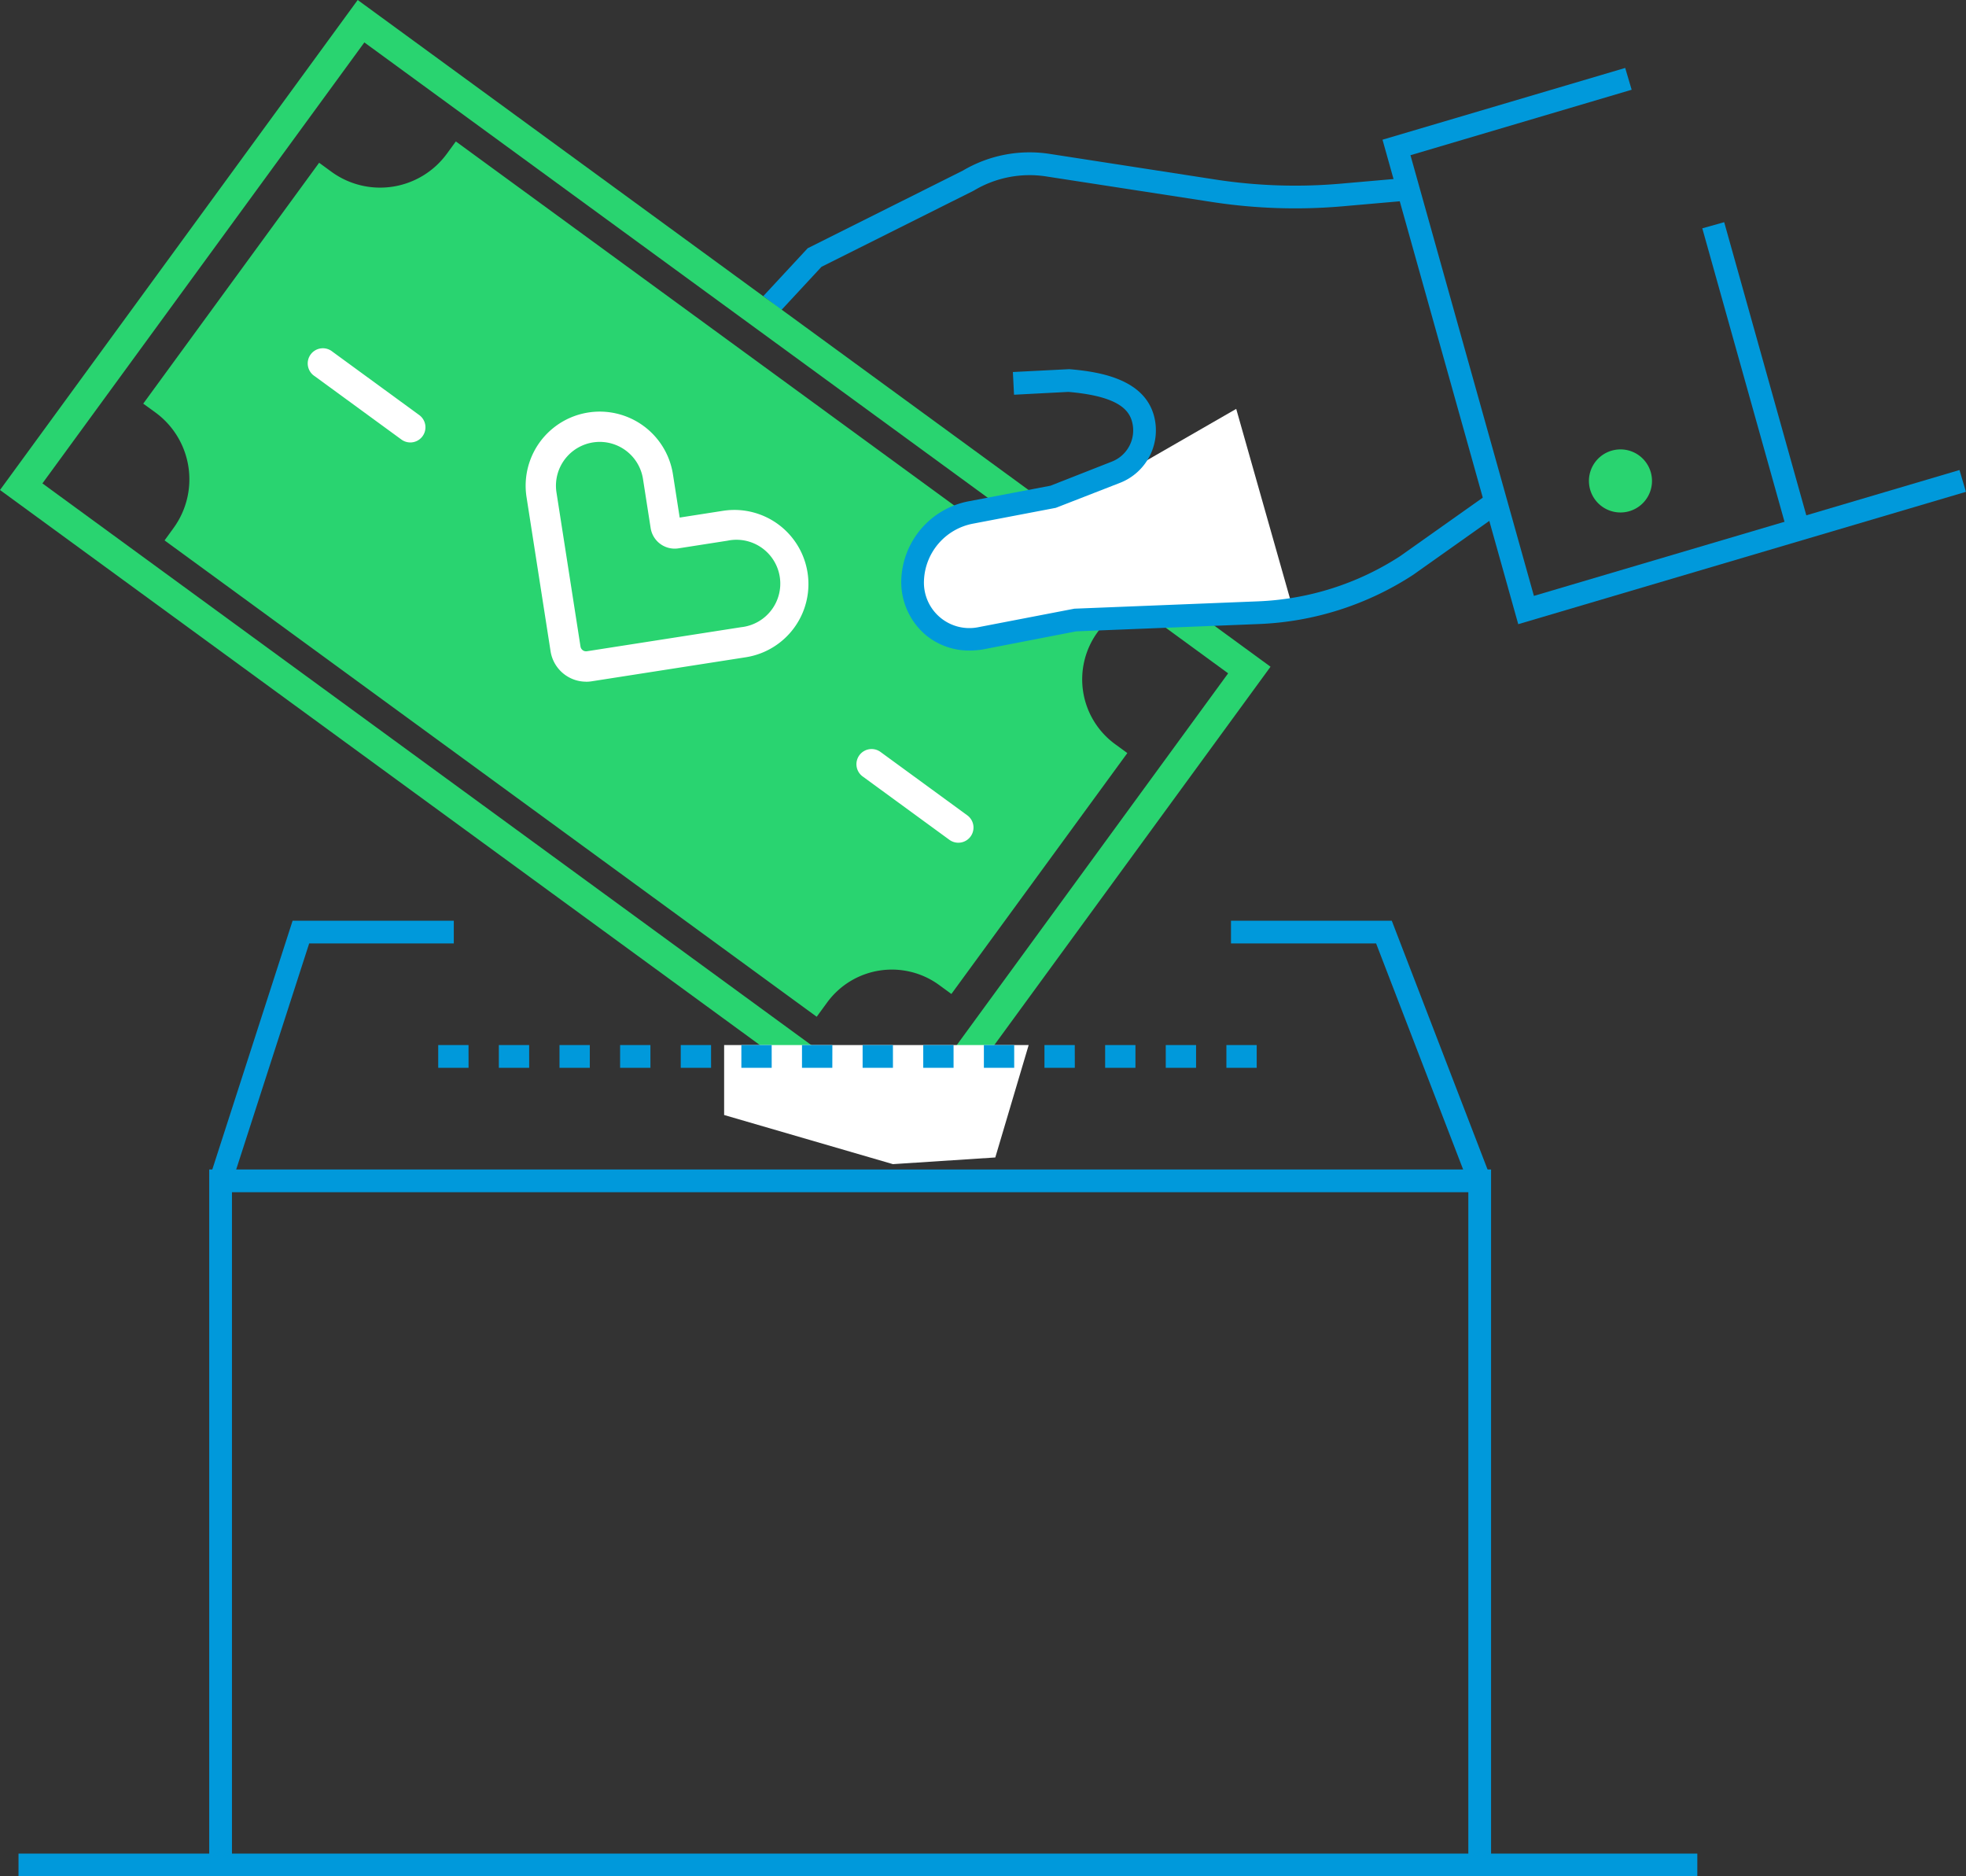 <svg xmlns="http://www.w3.org/2000/svg" width="139.051" height="132.678" viewBox="0 0 139.051 132.678"><rect x="0" y="0" width="139.051" height="132.678" fill="#333333" stroke="none"/><defs><style>      .cls-1 {        fill: #29d470;      }      .cls-2 {        fill: #0099db;      }      .cls-3 {        fill: #fff;      }    </style></defs><g id="Group_60040" data-name="Group 60040" transform="translate(-1074.475 -1522)"><path id="Path_40851" data-name="Path 40851" class="cls-1" d="M66.532,80.554,20.408,46.871,21.04,46a5.854,5.854,0,0,0-1.274-8.172L18.9,37.2,31.34,20.167l.866.633a5.847,5.847,0,0,0,8.171-1.274l.633-.866L87.137,52.345,86.4,53.355a5.671,5.671,0,0,0,1.237,7.922l.866.632L76.059,78.943l-.866-.633a5.67,5.67,0,0,0-7.923,1.235h0ZM66.4,78.913h0Z" transform="translate(1065.706 1513.342)"></path><path id="Path_40852" data-name="Path 40852" class="cls-2" d="M192.023,48.3l-9.6-34.258,17.165-5.075.456,1.542L184.4,15.139l8.731,31.16,30.1-8.9.456,1.542Z" transform="translate(989.834 1517.837)"></path><path id="Path_40853" data-name="Path 40853" class="cls-2" d="M101.994,31.251l-1.278-.988,3.138-3.383,10.971-5.488a9.277,9.277,0,0,1,6.141-1.186l11.716,1.812a37.032,37.032,0,0,0,8.875.294l4.268-.374.141,1.6-4.268.374a38.651,38.651,0,0,1-9.262-.306L120.72,21.8a7.667,7.667,0,0,0-5.1.994l-.053.028-10.735,5.37Z" transform="translate(1027.745 1512.675)"></path><path id="Path_40854" data-name="Path 40854" class="cls-2" d="M118.269,204.258H27.607V154.275h90.662ZM29.215,202.65h87.446V155.883H29.215Z" transform="translate(1061.666 1450.42)"></path><path id="Path_40855" data-name="Path 40855" class="cls-2" d="M29.209,140.1l-1.53-.494,5.86-18.148h11.4v1.608H34.71Z" transform="translate(1061.632 1465.646)"></path><path id="Path_40856" data-name="Path 40856" class="cls-2" d="M179.268,140.141l-6.576-17.076H162.428v-1.608H173.8l6.973,18.106Z" transform="translate(999.112 1465.647)"></path><path id="Path_40857" data-name="Path 40857" class="cls-1" d="M214.107,61.281a2.23,2.23,0,1,1-2.451-1.985,2.23,2.23,0,0,1,2.451,1.985" transform="translate(977.198 1494.494)"></path><rect id="Rectangle_6873" data-name="Rectangle 6873" class="cls-2" width="14.293" height="1.608" transform="translate(1075.784 1653.07)"></rect><rect id="Rectangle_6874" data-name="Rectangle 6874" class="cls-2" width="15.392" height="1.608" transform="translate(1179.131 1653.07)"></rect><rect id="Rectangle_6875" data-name="Rectangle 6875" class="cls-2" width="1.608" height="21.959" transform="translate(1194.875 1538.145) rotate(-15.653)"></rect><path id="Path_40858" data-name="Path 40858" class="cls-3" d="M73.631,73.393a2.546,2.546,0,0,1-2.509-2.15l-1.7-10.9a5.24,5.24,0,0,1,10.355-1.614l.477,3.059,3.059-.477a5.24,5.24,0,0,1,1.614,10.355l-10.9,1.7a2.575,2.575,0,0,1-.393.031M74.6,56.437a3.1,3.1,0,0,0-3.061,3.573l1.7,10.9a.4.4,0,0,0,.453.331l10.9-1.7a3.1,3.1,0,1,0-.955-6.118l-3.475.542A1.721,1.721,0,0,1,78.2,62.53l-.542-3.474A3.1,3.1,0,0,0,74.6,56.437" transform="translate(1042.294 1496.81)"></path><path id="Path_40859" data-name="Path 40859" class="cls-3" d="M47.906,52.634a1.068,1.068,0,0,1-.631-.206l-6.134-4.48A1.072,1.072,0,1,1,42.4,46.217l6.135,4.48a1.072,1.072,0,0,1-.634,1.938" transform="translate(1055.591 1500.652)"></path><path id="Path_40860" data-name="Path 40860" class="cls-3" d="M120.211,105.437a1.068,1.068,0,0,1-.631-.206l-6.134-4.48a1.072,1.072,0,0,1,1.264-1.732l6.135,4.48a1.072,1.072,0,0,1-.634,1.938" transform="translate(1022.043 1476.153)"></path><path id="Path_40861" data-name="Path 40861" class="cls-1" d="M64.558,81.794,0,34.649,25.3,0,89.861,47.145ZM3,34.182,64.091,78.8,86.864,47.612,25.77,3Z" transform="translate(1074.475 1522)"></path><path id="Path_40862" data-name="Path 40862" class="cls-3" d="M135.838,58.321l-11.463,3.187-3.01,2.171-.637,1.989.77,2.523,1.416,1.947,6.329-.487L139.6,68.589l7.967-.133L143.45,53.94Z" transform="translate(1018.46 1496.973)"></path><path id="Path_40863" data-name="Path 40863" class="cls-2" d="M123.758,68.59a4.784,4.784,0,0,1-3.139-1.125,4.914,4.914,0,0,1-1.7-3.831,5.863,5.863,0,0,1,4.78-5.6l5.779-1.1,4.35-1.709a2.371,2.371,0,0,0,1.433-2.742c-.2-.853-.9-1.871-4.525-2.181l-3.841.2-.081-1.606,3.948-.2.053,0c2.275.188,5.374.747,6.009,3.415a3.987,3.987,0,0,1-2.409,4.612L129.851,58.5l-5.877,1.122a4.262,4.262,0,0,0-3.448,4.015,3.214,3.214,0,0,0,3.889,3.294l6.749-1.3,13-.52a19.9,19.9,0,0,0,10.048-3.2l6.3-4.459.929,1.313-6.323,4.477a21.537,21.537,0,0,1-10.887,3.474l-12.941.518L124.7,68.511a5.8,5.8,0,0,1-.942.079" transform="translate(1019.3 1499.41)"></path><path id="Path_40864" data-name="Path 40864" class="cls-3" d="M95.549,137.866h21.539l-2.36,7.947-7.241.472-11.938-3.474Z" transform="translate(1030.142 1458.033)"></path><path id="Path_40865" data-name="Path 40865" class="cls-2" d="M115.712,139.474h-2.144v-1.608h2.144Zm-4.288,0H109.28v-1.608h2.144Zm-4.288,0h-2.144v-1.608h2.144Zm-4.288,0H100.7v-1.608h2.144Zm-4.288,0H96.416v-1.608H98.56Zm-4.288,0H92.127v-1.608h2.144Zm-4.288,0H87.839v-1.608h2.144Zm-4.288,0H83.551v-1.608H85.7Zm-4.288,0H79.263v-1.608h2.144Zm-4.288,0H74.975v-1.608h2.144Zm-4.288,0H70.687v-1.608h2.144Zm-4.288,0H66.4v-1.608h2.144Zm-4.288,0H62.11v-1.608h2.144Zm-4.288,0H57.822v-1.608h2.144Z" transform="translate(1047.647 1458.033)"></path></g></svg>